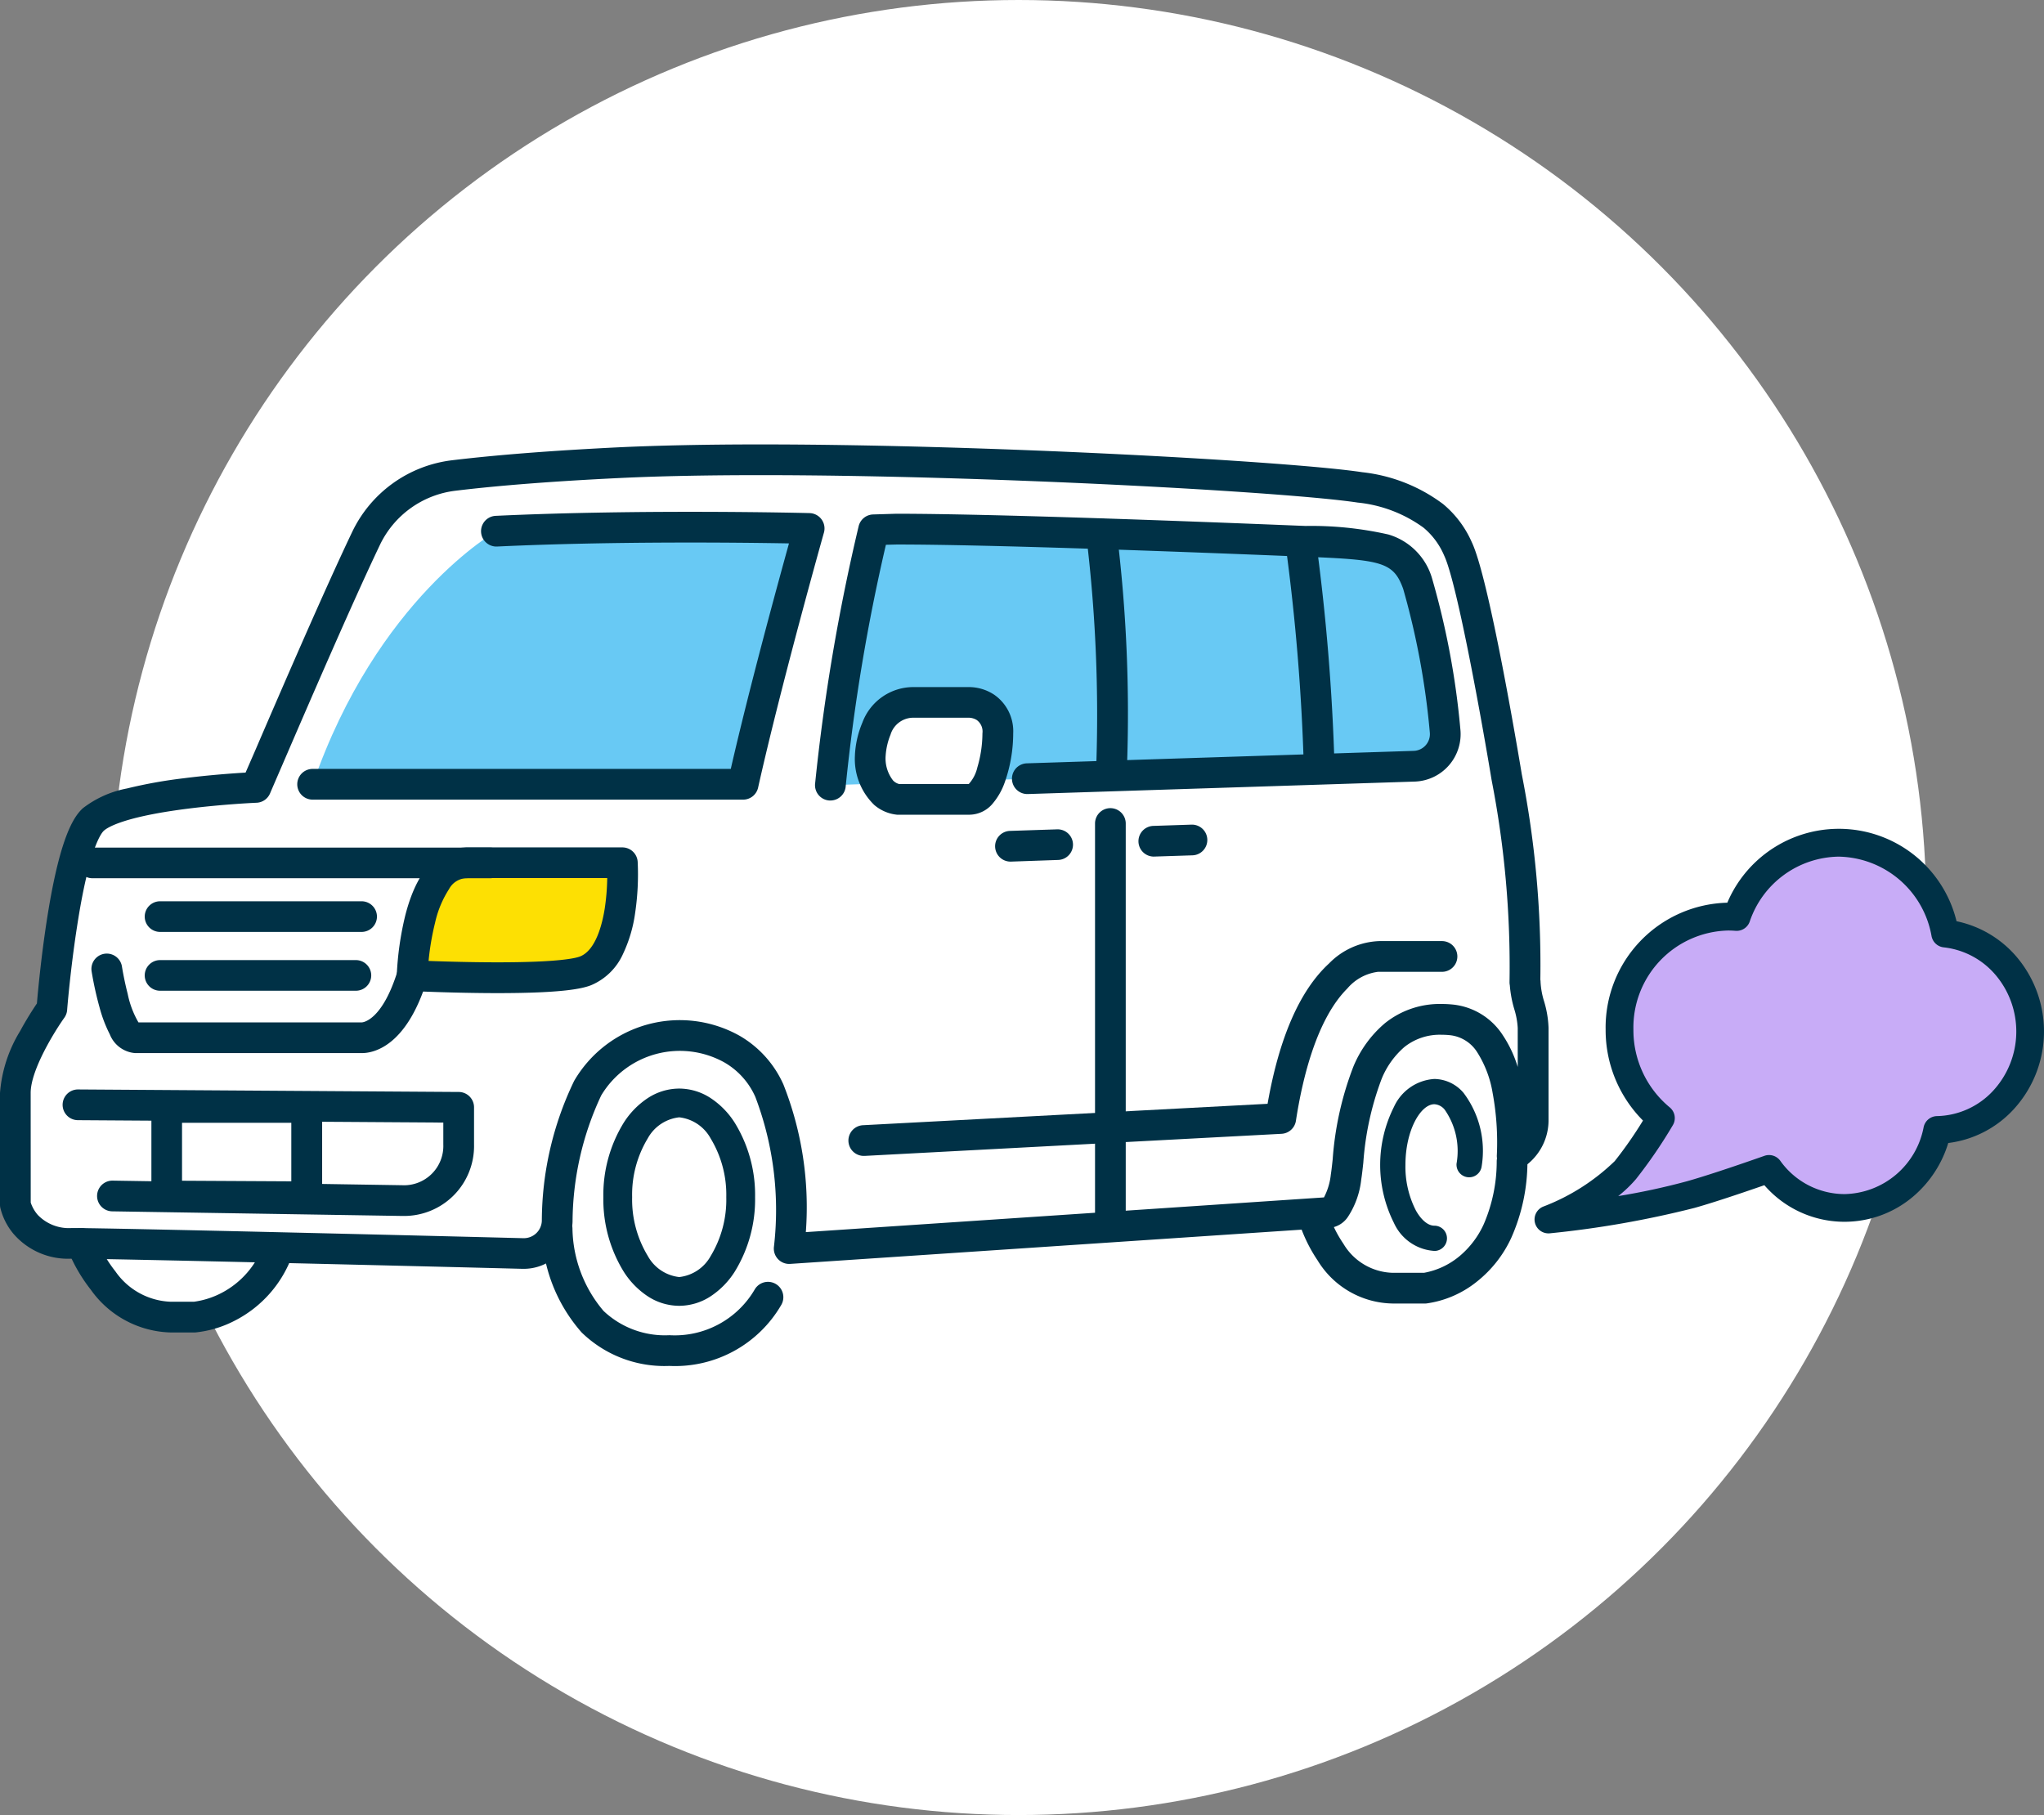 <svg xmlns="http://www.w3.org/2000/svg" width="110.358" height="98" viewBox="0 0 110.358 98">
  <rect x="0" y="0" width="110.358" height="98" fill="#808080" stroke="none"/>
  <g id="グループ_4512" data-name="グループ 4512" transform="translate(-212.001 -51)">
    <g id="グループ_4422" data-name="グループ 4422" transform="translate(-4.408 -0.361)">
      <circle id="楕円形_30" data-name="楕円形 30" cx="49" cy="49" r="49" transform="translate(222.408 51.361)" fill="#fff"/>
    </g>
    <g id="グループ_4457" data-name="グループ 4457" transform="translate(-1202.125 -1566.449)">
      <path id="合体_381" data-name="合体 381" d="M4.152,17.673a26.455,26.455,0,0,0,1.92-2.807,6.174,6.174,0,0,1-2.234-4.786A5.98,5.98,0,0,1,9.7,3.989c.154,0,.308.007.459.018a5.808,5.808,0,0,1,11.258.9,5.243,5.243,0,0,1,4.588,5.287,5.224,5.224,0,0,1-5.013,5.317,5.17,5.17,0,0,1-5,4.212,5.042,5.042,0,0,1-4.077-2.107c-1.639.575-3.195,1.1-4.231,1.388A53.157,53.157,0,0,1,0,20.341,12.055,12.055,0,0,0,4.152,17.673Z" transform="translate(1497.728 1662.952)" fill="#c8acf7"/>
      <path id="合体_381_-_アウトライン" data-name="合体 381 - アウトライン" d="M0,21.091a.75.75,0,0,1-.73-.579.75.75,0,0,1,.463-.872h0A11.366,11.366,0,0,0,3.579,17.19,21.833,21.833,0,0,0,5.105,15a6.923,6.923,0,0,1-2.017-4.921,6.739,6.739,0,0,1,6.57-6.842,6.54,6.54,0,0,1,12.376,1,5.807,5.807,0,0,1,3.209,1.884,6.22,6.22,0,0,1-.157,8.306,5.753,5.753,0,0,1-3.5,1.785,6.113,6.113,0,0,1-1.87,2.869,5.725,5.725,0,0,1-8.058-.591c-1.646.572-2.915.985-3.775,1.227A53.238,53.238,0,0,1,.072,21.088Q.035,21.091,0,21.091ZM9.7,4.739a5.237,5.237,0,0,0-5.112,5.342,5.409,5.409,0,0,0,1.96,4.206.75.75,0,0,1,.163.972,26.2,26.2,0,0,1-1.984,2.9,6.844,6.844,0,0,1-.96.919,36.78,36.78,0,0,0,3.71-.8c.915-.258,2.323-.72,4.185-1.374a.75.75,0,0,1,.854.266,4.272,4.272,0,0,0,3.471,1.8,4.436,4.436,0,0,0,4.27-3.611.75.75,0,0,1,.72-.6A4.249,4.249,0,0,0,24,13.4a4.72,4.72,0,0,0,.118-6.289,4.289,4.289,0,0,0-2.775-1.463.75.75,0,0,1-.658-.606A5.184,5.184,0,0,0,15.668.75a5.146,5.146,0,0,0-4.8,3.505.75.75,0,0,1-.766.5C9.964,4.744,9.829,4.739,9.7,4.739Z" transform="translate(1497.728 1662.952)" fill="#003146"/>
      <g id="グループ_4457-2" data-name="グループ 4457" transform="translate(1414.126 1641.45)">
        <path id="パス_4241" data-name="パス 4241" d="M-21138.6-20890.637s-6.035-.184-7.434.891a9.73,9.73,0,0,0-2.344,3.518l-.848,6.4-2.051,4.1v6.775l2.051,2.311h2.047a5.168,5.168,0,0,0,1.145,2.52,3.633,3.633,0,0,0,3.145,1.363,5.462,5.462,0,0,0,4.289-1.363,12.416,12.416,0,0,0,2.047-1.848h13.281l.93-.672a6.373,6.373,0,0,0,2.609,3.883c2.23,1.525,2.633,1.885,4.281,1.875s3.707-1.395,4.781-2.582a15.077,15.077,0,0,0,1.977-3.176l27.348-1.592s1.633,3.713,3.227,4.111a6.935,6.935,0,0,0,5.363-1.033c1.25-1.051,2.742-2.75,2.645-4.943a6.511,6.511,0,0,1,1.039-3.75s.027-3.238,0-4.834a133.613,133.613,0,0,0-1.73-14.953c-.852-3.82-.777-10.361-3.266-12.2s-17.133-2.457-23.609-2.748-17.824-.572-23.629,0-7.355,0-9.27,1.563-8.023,16.387-8.023,16.387" transform="translate(21151.945 20909.799)" fill="#fff"/>
        <g id="parts">
          <path id="パス_4143" data-name="パス 4143" d="M40.6,38.256c-2.751,0-2.928,6.092-2.928,6.092s7.727.378,9.362-.26c2.308-.9,1.989-5.838,1.989-5.838H40.6Z" transform="translate(-15.419 -15.667)" fill="#fde003"/>
          <path id="パス_4144" data-name="パス 4144" d="M86.567,21.206l20.89-.673a1.734,1.734,0,0,0,1.665-1.924,42.925,42.925,0,0,0-1.482-7.933c-.779-2.166-2.219-2.131-6.611-2.308-5.655-.23-16.339-.638-21.522-.638l-1.245.041A108.2,108.2,0,0,0,75.93,21.554l10.637-.342Z" transform="translate(-31.095 -3.163)" fill="#68c9f4"/>
          <path id="パス_4145" data-name="パス 4145" d="M28.57,21.434H51.809c1.275-5.7,3.565-13.813,3.565-13.813s-8.848-.23-16.882.148c0,0-6.446,3.63-9.917,13.665Z" transform="translate(-11.691 -3.09)" fill="#68c9f4"/>
          <path id="パス_4146" data-name="パス 4146" d="M28.249,44.5h-.064c-6.086-.156-22.257-.549-24.335-.549A3.888,3.888,0,0,1,.7,42.607,3.452,3.452,0,0,1-.009,41.2a.829.829,0,0,1-.016-.163V35a7.472,7.472,0,0,1,1.086-3.337c.36-.666.719-1.214.907-1.492.053-.624.221-2.442.522-4.407.691-4.515,1.447-5.661,1.955-6.13a5.609,5.609,0,0,1,2.384-1.07,25.522,25.522,0,0,1,3.048-.549c1.388-.177,2.67-.268,3.357-.308l.5-1.148c1.4-3.254,3.754-8.7,5.257-11.849A6.884,6.884,0,0,1,24.375.844c2.4-.29,5.422-.524,8.99-.7,2.134-.1,4.714-.156,7.669-.156,12.268,0,28.68.92,32.487,1.5a8.87,8.87,0,0,1,4.365,1.717,5.6,5.6,0,0,1,1.554,2.065c.93,1.951,2.5,11.335,2.7,12.536a53.293,53.293,0,0,1,1,11.077.834.834,0,0,1,.012.141,4.216,4.216,0,0,0,.188,1.026,5.57,5.57,0,0,1,.243,1.442v4.941a3.047,3.047,0,0,1-.781,2.08,2.827,2.827,0,0,1-.827.641.829.829,0,0,1-1.183-.806A14.656,14.656,0,0,0,80.563,35a5.871,5.871,0,0,0-.824-2.181,1.985,1.985,0,0,0-1.492-.935c-.153-.015-.3-.022-.448-.022a3.063,3.063,0,0,0-2,.663,4.509,4.509,0,0,0-1.234,1.735,15.918,15.918,0,0,0-.983,4.509c-.039.357-.073.665-.112.906a4.56,4.56,0,0,1-.719,2.019,1.345,1.345,0,0,1-.915.586l-.026,0L42.64,44.234a.829.829,0,0,1-.881-.91,17.2,17.2,0,0,0-1-8.1,4.021,4.021,0,0,0-1.671-1.866,4.948,4.948,0,0,0-6.653,1.78,16.23,16.23,0,0,0-1.547,6.813A2.634,2.634,0,0,1,28.249,44.5ZM1.634,40.923a1.944,1.944,0,0,0,.388.674,2.326,2.326,0,0,0,1.828.7c2.266,0,19.658.428,24.376.549h.023a.972.972,0,0,0,.98-.943,17.5,17.5,0,0,1,1.746-7.553,6.6,6.6,0,0,1,8.948-2.424,5.725,5.725,0,0,1,2.349,2.62,18.019,18.019,0,0,1,1.211,7.972l27.975-1.874a3.453,3.453,0,0,0,.37-1.234c.032-.2.064-.487.1-.821a17.273,17.273,0,0,1,1.112-4.993,6.132,6.132,0,0,1,1.712-2.36A4.721,4.721,0,0,1,77.8,30.2c.2,0,.4.01.606.03a3.649,3.649,0,0,1,2.707,1.656,6.452,6.452,0,0,1,.806,1.715V31.494a4.193,4.193,0,0,0-.187-1.017,6.124,6.124,0,0,1-.24-1.289.834.834,0,0,1-.016-.162,52.485,52.485,0,0,0-.957-10.864c0-.019-.008-.038-.011-.057-.472-2.867-1.854-10.634-2.563-12.121a3.98,3.98,0,0,0-1.111-1.5,7.282,7.282,0,0,0-3.559-1.357c-3.759-.571-20.039-1.48-32.239-1.48-2.928,0-5.481.052-7.589.154-3.528.17-6.513.4-8.872.686a5.208,5.208,0,0,0-4.092,2.935c-1.488,3.118-3.831,8.547-5.23,11.79-.279.646-.519,1.2-.7,1.623a.829.829,0,0,1-.726.5c-.018,0-1.805.077-3.75.325-3.462.441-4.323,1.023-4.5,1.191-.126.117-.79.915-1.441,5.163C3.774,28.334,3.6,30.5,3.6,30.525a.829.829,0,0,1-.153.42c-.5.7-1.816,2.807-1.816,4.055Z" transform="translate(0.025 0.007)" fill="#003146"/>
          <path id="パス_4147" data-name="パス 4147" d="M40.022,36.845h8.423a.829.829,0,0,1,.828.776,14.148,14.148,0,0,1-.137,2.763,7.557,7.557,0,0,1-.653,2.209,3.287,3.287,0,0,1-1.726,1.693c-.47.183-1.505.427-5.048.427-2.334,0-4.632-.111-4.655-.112a.829.829,0,0,1-.788-.852,16.629,16.629,0,0,1,.458-3.227c.745-2.923,2.116-3.621,3.18-3.668A.836.836,0,0,1,40.022,36.845ZM47.629,38.5H40.122a.838.838,0,0,1-.1.006,1.112,1.112,0,0,0-.936.594,5.554,5.554,0,0,0-.75,1.805,14.228,14.228,0,0,0-.353,2.07c.868.032,2.29.075,3.726.075,3.286,0,4.2-.22,4.446-.314.868-.337,1.213-1.78,1.342-2.61A12.158,12.158,0,0,0,47.629,38.5Z" transform="translate(-14.844 -15.092)" fill="#003146"/>
          <path id="パス_4148" data-name="パス 4148" d="M100.692,21.158h-.011a.829.829,0,0,1-.818-.84,80.278,80.278,0,0,0-.525-12.564.829.829,0,0,1,1.635-.28,79.69,79.69,0,0,1,.549,12.866A.829.829,0,0,1,100.692,21.158Z" transform="translate(-40.681 -2.776)" fill="#003146"/>
          <path id="パス_4149" data-name="パス 4149" d="M119.371,21.342a.829.829,0,0,1-.829-.809,113.333,113.333,0,0,0-.989-12.048.829.829,0,0,1,1.641-.241A115.108,115.108,0,0,1,120.2,20.492a.829.829,0,0,1-.809.85Z" transform="translate(-48.146 -3.083)" fill="#003146"/>
          <path id="線_5" data-name="線 5" d="M-.576.325a.829.829,0,0,1-.828-.8.829.829,0,0,1,.8-.857L1.456-1.4a.829.829,0,0,1,.857.8.829.829,0,0,1-.8.857L-.547.324Z" transform="translate(62.871 21.924)" fill="#003146"/>
          <path id="線_6" data-name="線 6" d="M-.576.342a.829.829,0,0,1-.828-.8.829.829,0,0,1,.8-.858L1.946-1.4A.829.829,0,0,1,2.8-.6.829.829,0,0,1,2,.253L-.547.342Z" transform="translate(55.132 22.178)" fill="#003146"/>
          <path id="線_7" data-name="線 7" d="M20.9.254H-.576A.829.829,0,0,1-1.4-.576.829.829,0,0,1-.576-1.4H20.9a.829.829,0,0,1,.829.829A.829.829,0,0,1,20.9.254Z" transform="translate(5.561 23.164)" fill="#003146"/>
          <path id="線_8" data-name="線 8" d="M10.309.254H-.576A.829.829,0,0,1-1.4-.576.829.829,0,0,1-.576-1.4H10.309a.829.829,0,0,1,.829.829A.829.829,0,0,1,10.309.254Z" transform="translate(9.214 26.062)" fill="#003146"/>
          <path id="線_9" data-name="線 9" d="M10,.254H-.576A.829.829,0,0,1-1.4-.576.829.829,0,0,1-.576-1.4H10a.829.829,0,0,1,.829.829A.829.829,0,0,1,10,.254Z" transform="translate(9.214 29.238)" fill="#003146"/>
          <path id="パス_4150" data-name="パス 4150" d="M22.939,51.929c-.036,0-.068,0-.1,0H10.7a1.6,1.6,0,0,1-1.372-1.014,7.3,7.3,0,0,1-.551-1.445,18.391,18.391,0,0,1-.431-1.956.829.829,0,0,1,1.639-.256h0c0,.007.111.706.308,1.468a5.05,5.05,0,0,0,.582,1.544h12l.07,0c.082-.006,1.1-.133,1.918-2.766A.829.829,0,1,1,26.449,48C25.329,51.61,23.536,51.929,22.939,51.929Z" transform="translate(-3.4 -19.07)" fill="#003146"/>
          <path id="パス_4151" data-name="パス 4151" d="M24.06,65.815h-.048L8.381,65.566a.829.829,0,1,1,.026-1.658l15.628.248a2.121,2.121,0,0,0,2.223-2.2V60.774l-19.73-.13a.829.829,0,1,1,.011-1.659l20.554.136a.829.829,0,0,1,.824.829v2.007a3.776,3.776,0,0,1-3.858,3.858Z" transform="translate(-2.323 -24.163)" fill="#003146"/>
          <path id="パス_4152" data-name="パス 4152" d="M22.206,65.712h0l-7.561-.041a.829.829,0,0,1-.825-.829V60.054a.829.829,0,0,1,.829-.829h7.561a.829.829,0,0,1,.829.829v4.828a.829.829,0,0,1-.829.829Zm-6.732-1.7,5.9.032V60.884h-5.9Z" transform="translate(-5.646 -24.261)" fill="#003146"/>
          <path id="線_10" data-name="線 10" d="M-.576,21.6a.829.829,0,0,1-.829-.829V-.576a.829.829,0,0,1,.829-.829.829.829,0,0,1,.829.829v21.35A.829.829,0,0,1-.576,21.6Z" transform="translate(60.527 21.039)" fill="#003146"/>
          <path id="楕円形_391" data-name="楕円形 391" d="M2.779-1.315A3.111,3.111,0,0,1,4.492-.79,4.424,4.424,0,0,1,5.775.528a7.434,7.434,0,0,1,1.1,4.022,7.434,7.434,0,0,1-1.1,4.022A4.424,4.424,0,0,1,4.492,9.889a3.111,3.111,0,0,1-1.714.525,3.111,3.111,0,0,1-1.714-.525A4.424,4.424,0,0,1-.217,8.571a7.434,7.434,0,0,1-1.1-4.022A7.434,7.434,0,0,1-.217.528,4.424,4.424,0,0,1,1.065-.79,3.111,3.111,0,0,1,2.779-1.315Zm0,10.176a2.215,2.215,0,0,0,1.7-1.138A5.874,5.874,0,0,0,5.32,4.549a5.874,5.874,0,0,0-.846-3.174A2.215,2.215,0,0,0,2.779.237a2.215,2.215,0,0,0-1.7,1.138A5.874,5.874,0,0,0,.237,4.549a5.874,5.874,0,0,0,.846,3.174A2.215,2.215,0,0,0,2.779,8.861Z" transform="translate(33.893 36.09)" fill="#003146"/>
          <path id="パス_4153" data-name="パス 4153" d="M125.545,72.665H123.8a4.831,4.831,0,0,1-4.06-2.334,8.116,8.116,0,0,1-1.05-2.223.829.829,0,0,1,1.6-.431h0a6.517,6.517,0,0,0,.844,1.756,3.191,3.191,0,0,0,2.665,1.574h1.69a4.146,4.146,0,0,0,1.9-.884,4.868,4.868,0,0,0,1.333-1.757,8.576,8.576,0,0,0,.693-3.391.829.829,0,0,1,1.658.04,10.135,10.135,0,0,1-.88,4.12,6.464,6.464,0,0,1-1.848,2.347,5.561,5.561,0,0,1-2.732,1.181Q125.582,72.665,125.545,72.665Z" transform="translate(-48.605 -26.285)" fill="#003146"/>
          <path id="パス_4154" data-name="パス 4154" d="M129.14,67.31a2.573,2.573,0,0,1-2.18-1.507,6.969,6.969,0,0,1,0-6.27,2.573,2.573,0,0,1,2.18-1.507,2.1,2.1,0,0,1,1.577.752,5.2,5.2,0,0,1,.978,3.963.682.682,0,0,1-1.356-.144,3.9,3.9,0,0,0-.636-2.907.77.77,0,0,0-.563-.3c-.737,0-1.561,1.4-1.561,3.279a5.172,5.172,0,0,0,.568,2.464c.293.518.655.815.993.815a.682.682,0,1,1,0,1.364Z" transform="translate(-51.698 -23.77)" fill="#003146"/>
          <path id="パス_4155" data-name="パス 4155" d="M12.97,77.306H11.695A5.454,5.454,0,0,1,7.371,75,8.832,8.832,0,0,1,6.1,72.786a.829.829,0,0,1,1.56-.565A7.263,7.263,0,0,0,8.7,74.011a3.8,3.8,0,0,0,2.993,1.636h1.238a4.522,4.522,0,0,0,1.5-.478,4.717,4.717,0,0,0,2.278-2.652.829.829,0,0,1,1.555.577,6.383,6.383,0,0,1-3.15,3.588,5.892,5.892,0,0,1-2.1.622Z" transform="translate(-2.466 -29.362)" fill="#003146"/>
          <path id="パス_4156" data-name="パス 4156" d="M51.234,21.689H27.994a.829.829,0,0,1,0-1.659H50.571c1-4.372,2.515-9.914,3.142-12.176-2.589-.046-9.462-.127-15.757.169a.829.829,0,1,1-.078-1.657c7.972-.375,16.854-.151,16.943-.148A.829.829,0,0,1,55.6,7.272c-.023.081-2.3,8.16-3.554,13.768A.829.829,0,0,1,51.234,21.689Z" transform="translate(-11.115 -2.515)" fill="#003146"/>
          <path id="パス_4157" data-name="パス 4157" d="M75.355,21.808l-.06,0a.829.829,0,0,1-.769-.886A107.47,107.47,0,0,1,76.879,7a.829.829,0,0,1,.779-.637L78.9,6.325h.027c5.115,0,15.7.4,21.555.638l.529.021a18.809,18.809,0,0,1,4.469.461,3.474,3.474,0,0,1,2.36,2.374,42.938,42.938,0,0,1,1.525,8.12,2.564,2.564,0,0,1-2.46,2.847l-20.892.673a.829.829,0,0,1-.053-1.658l20.89-.673a.905.905,0,0,0,.867-1,41.6,41.6,0,0,0-1.437-7.744c-.524-1.456-1.158-1.576-5.334-1.74l-.531-.021c-5.837-.238-16.383-.636-21.474-.637L78.351,8a102.983,102.983,0,0,0-2.17,13.034A.829.829,0,0,1,75.355,21.808Z" transform="translate(-30.52 -2.587)" fill="#003146"/>
          <path id="パス_4158" data-name="パス 4158" d="M79.58,26.419s.089-2.839,2.361-2.839h2.916a1.667,1.667,0,0,1,.933.266,1.583,1.583,0,0,1,.673,1.4c0,1.523-.567,3.565-1.523,3.565H81.073S79.58,28.727,79.58,26.419Z" transform="translate(-32.591 -9.657)" fill="#fff"/>
          <path id="パス_4158_-_アウトライン" data-name="パス 4158 - アウトライン" d="M84.364,29.069H80.449a2.228,2.228,0,0,1-1.228-.523,3.449,3.449,0,0,1-1.046-2.7q0-.013,0-.026a5.143,5.143,0,0,1,.4-1.722,2.937,2.937,0,0,1,2.794-1.92h2.916a2.483,2.483,0,0,1,1.4.407l0,0a2.394,2.394,0,0,1,1.034,2.089,7.989,7.989,0,0,1-.455,2.643,3.64,3.64,0,0,1-.631,1.124A1.654,1.654,0,0,1,84.364,29.069Zm-3.809-1.659h3.767a1.99,1.99,0,0,0,.461-.894,6.544,6.544,0,0,0,.275-1.842.765.765,0,0,0-.309-.719.852.852,0,0,0-.467-.123H81.365a1.287,1.287,0,0,0-1.271.919,3.611,3.611,0,0,0-.26,1.109,1.933,1.933,0,0,0,.4,1.362A.692.692,0,0,0,80.555,27.411Z" transform="translate(-32.015 -9.081)" fill="#003146"/>
          <path id="パス_4159" data-name="パス 4159" d="M56.417,78.559a6.41,6.41,0,0,1-4.737-1.808,8.631,8.631,0,0,1-2.154-5.6.829.829,0,0,1,1.659.008h0a7.037,7.037,0,0,0,1.679,4.432A4.818,4.818,0,0,0,56.417,76.9a5,5,0,0,0,4.612-2.476.829.829,0,1,1,1.425.849A6.627,6.627,0,0,1,56.417,78.559Z" transform="translate(-20.277 -28.809)" fill="#003146"/>
          <path id="パス_4160" data-name="パス 4160" d="M78.444,57.013a.829.829,0,0,1-.043-1.658L100.224,54.2c.629-3.584,1.745-6.132,3.32-7.579a3.979,3.979,0,0,1,2.708-1.206h3.389a.829.829,0,1,1,0,1.659h-3.406a.287.287,0,0,1-.05,0,2.607,2.607,0,0,0-1.655.9c-1.639,1.637-2.414,4.79-2.776,7.146a.829.829,0,0,1-.776.7l-22.49,1.192Z" transform="translate(-31.786 -18.603)" fill="#003146"/>
        </g>
      </g>
    </g>
  </g>
</svg>

